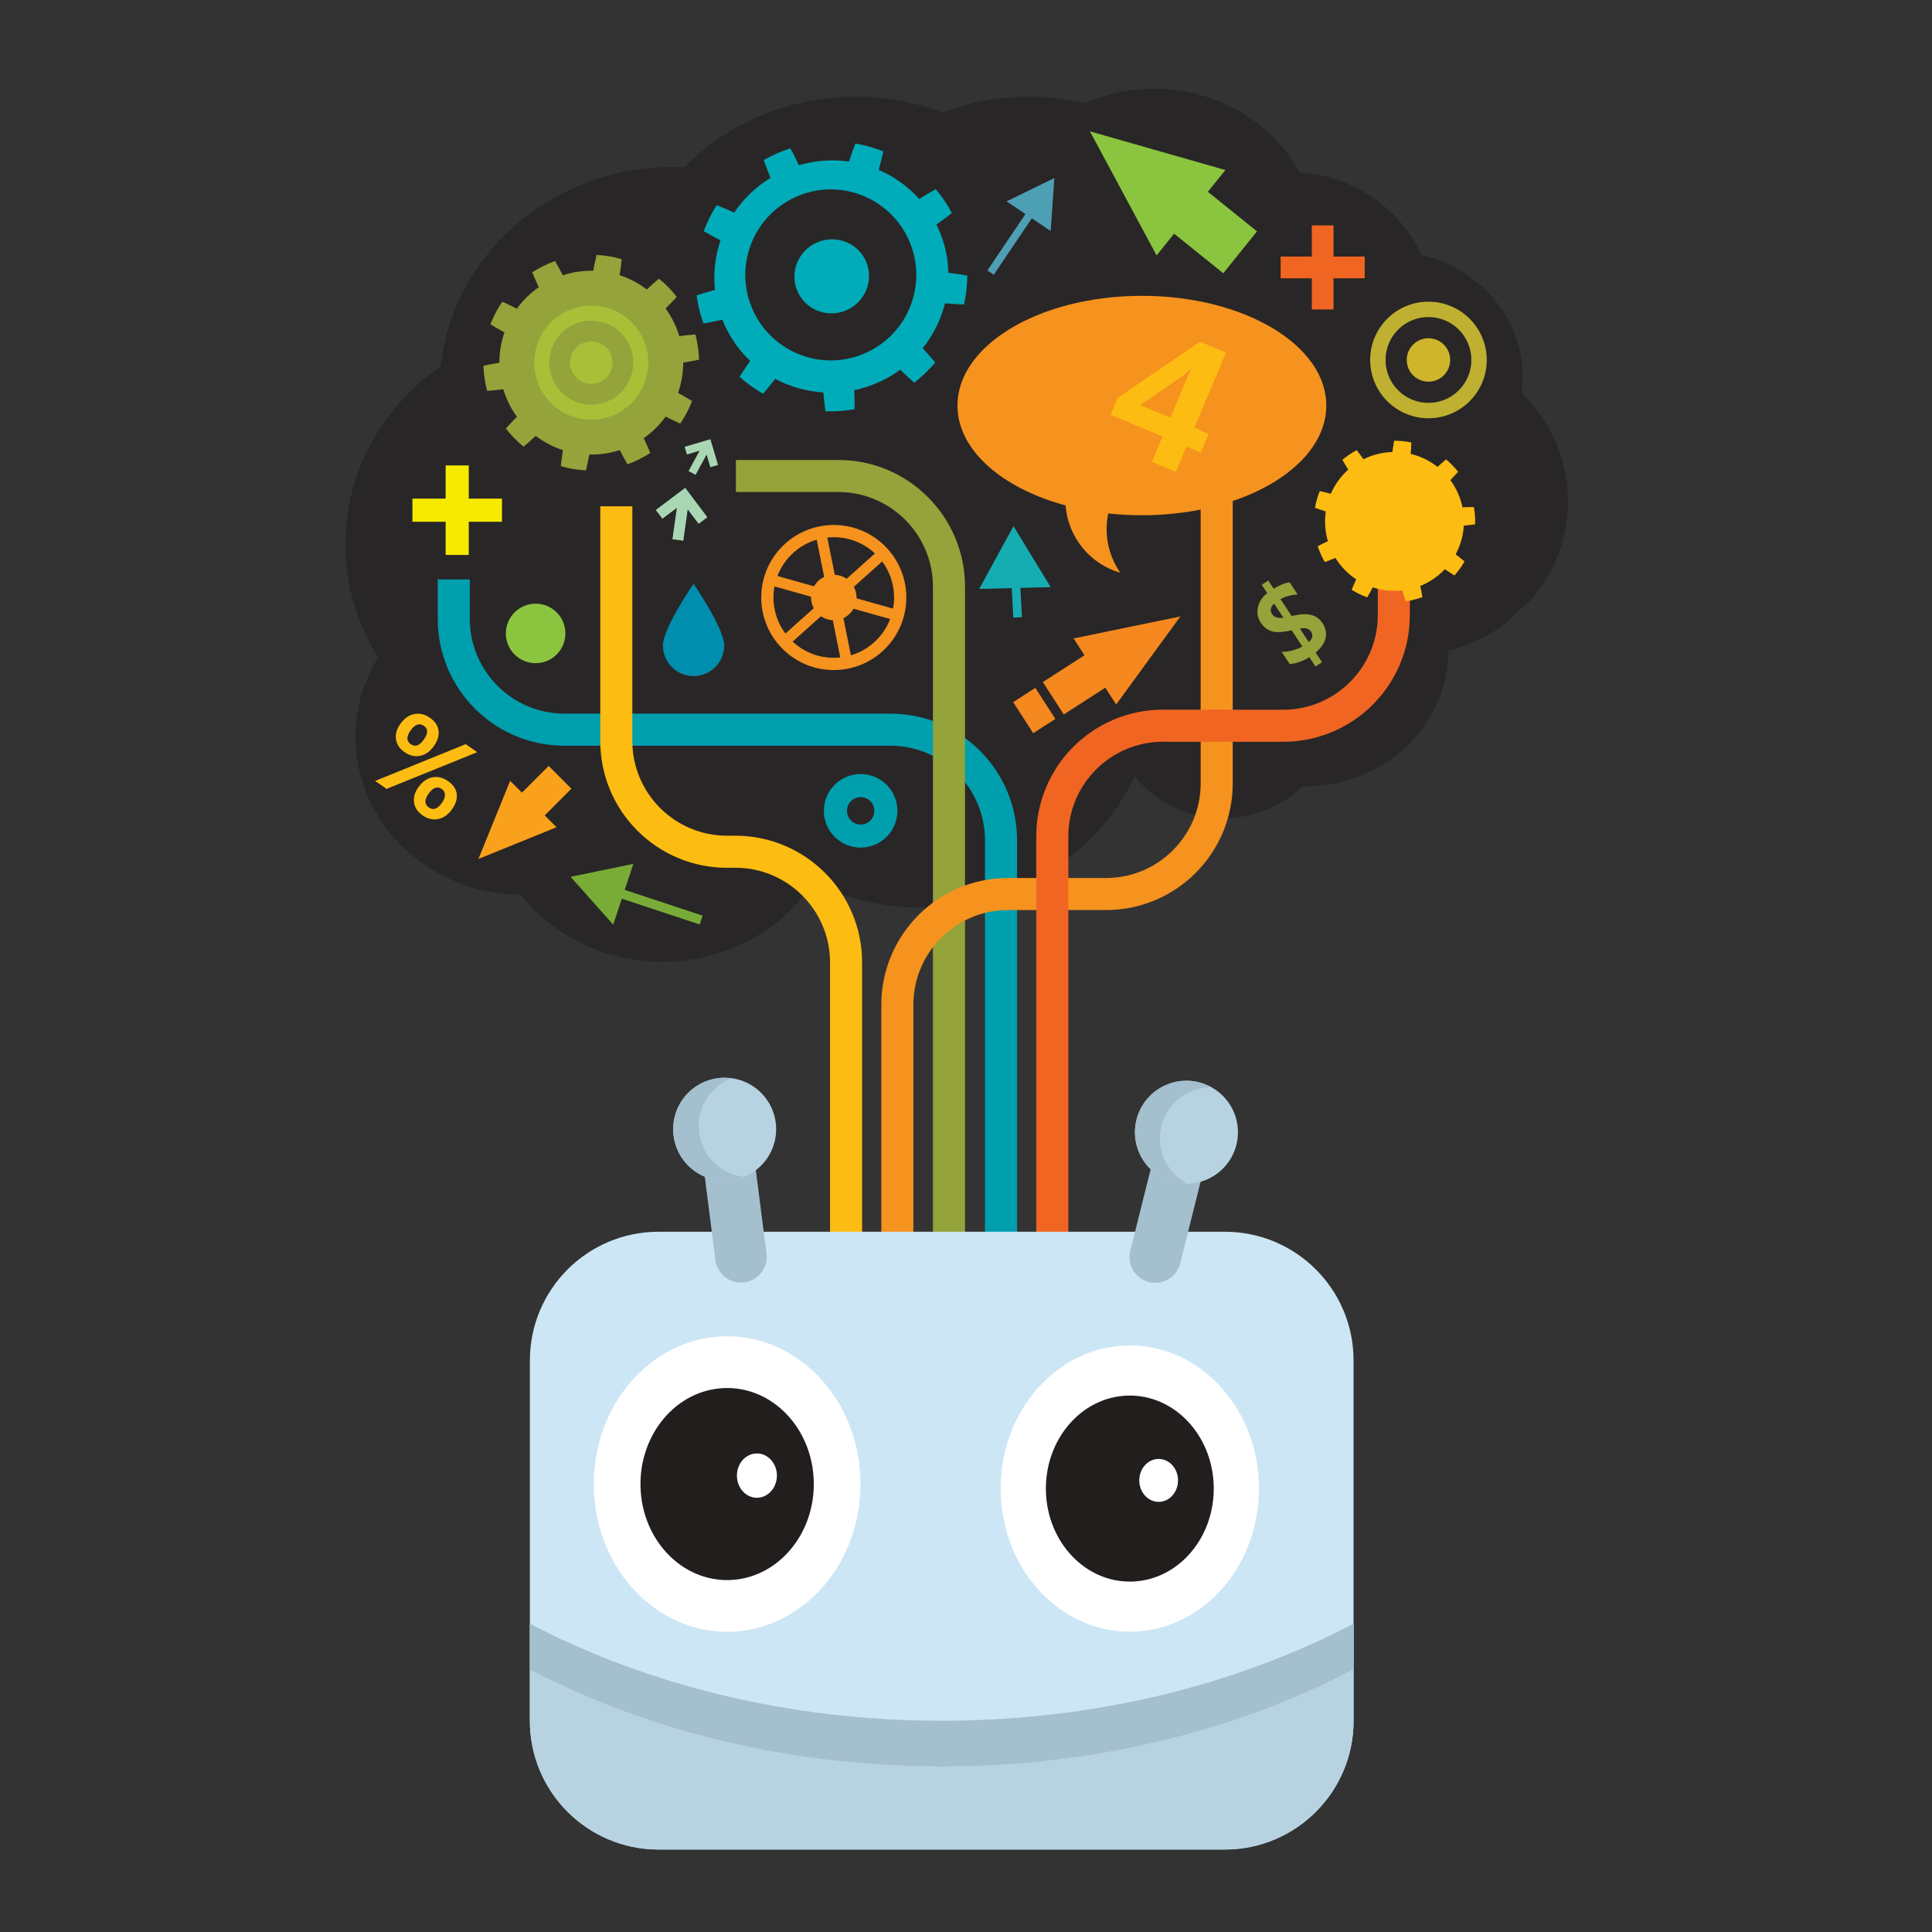 <svg xmlns="http://www.w3.org/2000/svg" xmlns:xlink="http://www.w3.org/1999/xlink" id="Layer_1" width="792" height="792" x="0" y="0" enable-background="new -90 0 792 792" version="1.1" viewBox="-90 0 792 792" xml:space="preserve"><rect x="-90" y="0" width="792" height="792" fill="#333333" stroke="none"/><g><g><path fill="#292627" d="M51.582,223.183c0-30.025,15.426-56.644,39.183-73.13c4.769-45.833,45.608-81.632,95.28-81.632 c1.533,0,3.051,0.038,4.57,0.105c12.032-12.238,27.604-21.323,45.171-25.79c8.141-2.073,16.536-3.105,24.924-3.105 c12.588,0,24.601,2.302,35.604,6.479c0.593-0.225,1.179-0.442,1.77-0.654c0.023-0.014,0.05-0.021,0.078-0.026 c0.596-0.213,1.2-0.42,1.802-0.628l0,0c9.995-3.344,20.753-5.171,31.959-5.171c7.884,0,15.541,0.905,22.874,2.608 c8.598-3.774,18.183-5.881,28.275-5.881c25.947,0,48.462,13.882,59.729,34.211c22.461,1.678,41.392,15.175,49.89,33.912 c23.188,5.206,41.442,25.513,41.442,49.662c0,2.321-0.169,4.598-0.48,6.829c8.669,8.409,14.932,19.219,17.623,31.027 c2.694,11.763,1.777,24.254-2.588,35.508c-2.407,6.204-5.838,12.005-10.066,17.149c-3.042,3.788-7.311,6.439-10.342,10.073 c-7.113,5.563-15.452,9.764-24.569,12.195c-0.128,30.621-26.383,55.399-58.761,55.399c-0.313,0-0.628,0-0.943-0.016 c-8.234,8.075-19.792,13.097-32.583,13.097c-14.82,0-27.979-6.742-36.238-17.153c-14.914,31.7-48.486,53.796-87.513,53.796 c-16.021,0-31.119-3.713-44.381-10.302c-12.799,19.544-35.658,32.55-61.736,32.55c-23.751,0-44.842-10.789-58.078-27.491 c-37.475-0.35-67.75-29.215-67.75-64.77c0-11.869,3.376-23,9.27-32.565C56.473,255.923,51.582,240.094,51.582,223.183z"/><path fill="#009FAE" d="M322.854,324.277c-2.624-6.195-6.37-11.74-11.133-16.508c-4.771-4.768-10.322-8.512-16.508-11.133 c-6.409-2.711-13.218-4.087-20.219-4.087H141.396c-21.395,0-38.807-17.403-38.807-38.8v-16.221H89.454v16.221 c0,7.006,1.368,13.81,4.09,20.222c2.612,6.187,6.358,11.74,11.125,16.521c4.765,4.758,10.319,8.498,16.502,11.12 c6.41,2.698,13.211,4.087,20.224,4.087h133.599c21.394,0,38.801,17.404,38.801,38.787v172.018h13.14V344.486 C326.936,337.485,325.563,330.682,322.854,324.277z"/><path fill="#94A33A" d="M301.507,220.277c-2.617-6.175-6.364-11.738-11.125-16.493c-4.773-4.781-10.328-8.516-16.504-11.141 c-6.418-2.708-13.216-4.084-20.227-4.084h-41.968v13.143h41.968c21.393,0,38.801,17.396,38.801,38.796v276.006h13.145V240.498 C305.597,233.491,304.215,226.686,301.507,220.277z"/><path fill="#F6921E" d="M402.198,137.446v183.683c0,21.4-17.399,38.8-38.798,38.8h-40.163c-7.011,0-13.813,1.377-20.227,4.076 c-6.179,2.62-11.737,6.367-16.506,11.137c-4.773,4.772-8.51,10.315-11.125,16.511c-2.713,6.4-4.084,13.203-4.084,20.224v104.627 h13.138V411.877c0-21.404,17.406-38.81,38.805-38.81H363.4c7.01,0,13.816-1.376,20.217-4.086 c6.186-2.625,11.74-6.361,16.507-11.122c4.772-4.775,8.513-10.327,11.129-16.502c2.712-6.417,4.09-13.225,4.09-20.228V137.446 H402.198z"/><path fill="#FDBC11" d="M169.218,207.538v96.256c0,21.396,17.407,38.796,38.8,38.796h3.452c7.009,0,13.813,1.383,20.215,4.092 c6.191,2.611,11.738,6.353,16.509,11.123c4.77,4.771,8.516,10.324,11.128,16.507c2.711,6.417,4.083,13.206,4.083,20.221v121.971 h-13.134V394.533c0-21.395-17.409-38.81-38.802-38.81l-3.452,0.016c-7.008,0-13.811-1.371-20.222-4.089 c-6.182-2.616-11.738-6.364-16.5-11.123c-4.77-4.772-8.518-10.327-11.129-16.508c-2.712-6.417-4.088-13.214-4.088-20.225v-96.256 H169.218z"/><path fill="#F16522" d="M474.811,211.74v40.405c0,21.4-17.409,38.806-38.799,38.806l-49.262-0.03 c-7.016,0-13.815,1.376-20.225,4.086c-6.183,2.618-11.737,6.354-16.51,11.13c-4.764,4.768-8.512,10.317-11.12,16.508 c-2.721,6.414-4.091,13.215-4.091,20.215v173.644h13.143V342.86c0-21.387,17.403-38.792,38.786-38.792l6.409,0.025h42.869 c7,0,13.808-1.382,20.215-4.094c6.188-2.616,11.74-6.361,16.512-11.117c4.766-4.788,8.512-10.333,11.127-16.519 c2.712-6.415,4.08-13.212,4.08-20.219V211.74H474.811z"/><path fill="#F6921E" d="M323.55,135.109c13.754-8.529,33.113-13.841,54.558-13.841c41.756,0,75.596,20.142,75.596,44.979 c0,23.731-30.9,43.172-70.076,44.856c-1.831,0.085-3.665,0.119-5.52,0.119c-4.719,0-9.329-0.256-13.802-0.744 c-0.434,2.082-0.658,4.232-0.658,6.438c0,6.662,2.081,12.835,5.633,17.908c-12.289-3.551-21.45-14.45-22.456-27.629 c-26.147-7.065-44.328-22.749-44.328-40.949C302.496,154.162,310.51,143.189,323.55,135.109z"/><g><path fill="#00ACB9" d="M298.764,111.817c-0.141-6.288-1.555-12.646-4.364-18.71c-0.173-0.373-0.347-0.734-0.52-1.096 c2.14-1.495,4.252-3.05,6.334-4.653c-1.841-3.504-4.07-6.807-6.633-9.824c-2.292,1.296-4.534,2.648-6.742,4.054 c-4.646-5.2-10.336-9.234-16.609-11.938c0.687-2.498,1.306-5.03,1.875-7.584c-3.695-1.469-7.546-2.571-11.485-3.238 c-0.922,2.462-1.786,4.914-2.573,7.398c-6.731-0.964-13.733-0.522-20.557,1.505c-1.09-2.347-2.257-4.662-3.476-6.948 c-3.807,1.225-7.47,2.865-10.936,4.861c0.863,2.448,1.796,4.867,2.787,7.267c-6.083,3.714-11.103,8.618-14.885,14.245 c-2.364-1.077-4.763-2.101-7.185-3.069c-2.143,3.37-3.928,6.957-5.296,10.696c2.26,1.296,4.548,2.537,6.861,3.73 c-2.196,6.476-3.016,13.409-2.272,20.324c-2.524,0.689-5.036,1.445-7.537,2.249c0.528,3.93,1.488,7.798,2.845,11.52 c2.584-0.458,5.164-0.978,7.712-1.556c0.34,0.851,0.705,1.7,1.096,2.532c2.579,5.567,6.118,10.394,10.327,14.368 c-1.5,2.141-2.962,4.309-4.365,6.518c2.954,2.657,6.199,4.993,9.654,6.949c1.705-1.997,3.357-4.037,4.95-6.106 c6.075,3.237,12.827,5.146,19.771,5.565c0.212,2.576,0.495,5.156,0.84,7.734c3.994,0.136,8.014-0.149,11.959-0.871 c0.018-2.605-0.019-5.214-0.134-7.794c3.584-0.747,7.136-1.907,10.593-3.514c2.967-1.381,5.73-3.017,8.269-4.874 c1.845,1.819,3.726,3.603,5.666,5.341c3.178-2.434,6.082-5.24,8.655-8.293c-1.662-1.991-3.38-3.94-5.141-5.844 c4.352-5.447,7.451-11.74,9.119-18.407c2.596,0.204,5.212,0.365,7.832,0.451c0.872-3.872,1.307-7.845,1.325-11.818 C303.942,112.535,301.356,112.141,298.764,111.817z M265.327,144.482c-17.562,8.154-38.393,0.523-46.547-17.031 c-8.148-17.549-0.524-38.385,17.031-46.539c17.553-8.15,38.389-0.527,46.544,17.027 C290.509,115.501,282.882,136.323,265.327,144.482z"/><path fill="#00ACB9" d="M244.573,99.542c-7.679,3.561-11.049,12.599-7.527,20.189c3.521,7.585,12.607,10.852,20.284,7.287 c7.684-3.571,11.048-12.617,7.526-20.201C261.332,99.231,252.252,95.973,244.573,99.542z"/></g><polygon fill="#F9A11B" points="123.966 324.93 119.126 320.097 112.626 336.106 106.127 352.105 122.138 345.617 138.137 339.116 133.298 334.268 144.245 323.321 134.914 313.994"/><path fill="#008EAE" d="M194.307,239.275c0,0-12.567,18.359-12.567,25.304c0,6.947,5.625,12.575,12.567,12.575 c6.948,0,12.581-5.628,12.581-12.575C206.888,257.635,194.307,239.275,194.307,239.275z"/><path fill="#FDBC11" d="M514.709,214.938c0.08-2.375-0.087-4.741-0.512-7.076c-1.556-0.002-3.112,0.027-4.665,0.103 c-0.845-4.143-2.593-7.925-4.989-11.155c1.088-1.104,2.156-2.236,3.202-3.391c-1.469-1.871-3.128-3.582-4.946-5.094 c-1.196,1-2.361,2.018-3.503,3.071c-3.202-2.523-6.944-4.367-11.003-5.335c0.137-1.547,0.221-3.102,0.276-4.653 c-2.315-0.495-4.686-0.741-7.06-0.727c-0.28,1.529-0.51,3.071-0.705,4.61c-0.551,0.012-1.104,0.055-1.653,0.097 c-3.657,0.323-7.107,1.335-10.206,2.882c-0.888-1.266-1.822-2.517-2.776-3.739c-2.097,1.105-4.077,2.459-5.88,3.989 c0.769,1.353,1.583,2.678,2.423,3.977c-3.059,2.743-5.514,6.12-7.163,9.91c-1.496-0.403-3.011-0.763-4.529-1.091 c-0.897,2.205-1.556,4.499-1.955,6.846c1.461,0.53,2.938,1.026,4.418,1.491c-0.305,2.138-0.384,4.355-0.179,6.602 c0.17,1.926,0.534,3.8,1.055,5.588c-1.402,0.659-2.788,1.347-4.164,2.092c0.724,2.25,1.707,4.432,2.904,6.476 c1.473-0.527,2.913-1.092,4.347-1.687c2.174,3.519,5.097,6.501,8.513,8.766c-0.652,1.411-1.266,2.836-1.86,4.274 c2.009,1.263,4.154,2.298,6.393,3.112c0.783-1.344,1.527-2.711,2.241-4.09c3.575,1.182,7.444,1.667,11.444,1.322 c0.241-0.026,0.47-0.055,0.709-0.076c0.412,1.491,0.854,2.984,1.334,4.464c2.347-0.326,4.661-0.912,6.896-1.733 c-0.266-1.523-0.572-3.054-0.913-4.562c3.876-1.551,7.31-3.91,10.109-6.868c1.276,0.893,2.569,1.739,3.896,2.567 c1.589-1.763,2.992-3.685,4.163-5.75c-1.192-0.997-2.404-1.979-3.638-2.914c1.915-3.565,3.086-7.551,3.349-11.763 C511.621,215.338,513.168,215.159,514.709,214.938z"/><path fill="#F6921E" d="M230.92,266.117c11.691,11.537,30.52,11.406,42.056-0.297c11.53-11.682,11.404-30.515-0.29-42.047 c-11.698-11.537-30.523-11.405-42.062,0.289C219.093,235.75,219.224,254.575,230.92,266.117z M234.937,263.011l3.932-3.524 l7.664-6.853c1.469,1.009,3.158,1.543,4.873,1.619l2.012,10.088l1.036,5.171C247.546,270.261,240.382,268.092,234.937,263.011z M269.398,262.296c-3.046,3.094-6.706,5.21-10.586,6.354l-1.042-5.176l-2.015-10.084c0.971-0.462,1.881-1.091,2.681-1.903 c0.593-0.596,1.081-1.248,1.477-1.951l9.901,2.801l5.079,1.424C273.715,256.867,271.884,259.783,269.398,262.296z M276.097,249.499l-5.082-1.432l-9.896-2.798c0.05-1.614-0.312-3.25-1.087-4.719l7.667-6.851l3.928-3.527 C275.838,235.82,277.334,242.862,276.097,249.499z M268.67,226.871l-3.94,3.522l-7.658,6.854c-1.469-1.007-3.16-1.542-4.873-1.622 l-2.017-10.079l-1.032-5.172C256.054,219.622,263.225,221.79,268.67,226.871z M234.201,227.588 c3.051-3.098,6.709-5.205,10.591-6.352l1.041,5.18l2.018,10.075c-0.978,0.468-1.887,1.096-2.69,1.904 c-0.585,0.604-1.079,1.262-1.469,1.95l-9.899-2.783l-5.082-1.44C229.888,233.02,231.724,230.104,234.201,227.588z M232.587,241.829l9.898,2.782c-0.053,1.628,0.309,3.255,1.089,4.72l-7.669,6.859l-3.93,3.522 c-4.214-5.646-5.708-12.688-4.474-19.321L232.587,241.829z"/><g><polygon fill="#F5881F" points="371.997 257.208 350.118 261.724 354.564 268.62 337.511 279.602 346.076 292.888 363.119 281.911 367.557 288.809 380.725 270.752 393.882 252.694"/><polygon fill="#F5881F" points="325.337 287.831 333.546 300.563 342.627 294.727 334.427 281.984"/></g><g><polygon fill="#A9D7B4" points="178.835 209.058 190.901 199.978 199.979 212.041 196.389 214.743 191.922 208.82 190.111 221.673 185.653 221.042 187.472 208.187 181.543 212.648"/><polygon fill="#A9D7B4" points="195.146 194.661 192.268 193.098 196.781 184.779 191.595 186.32 190.664 183.171 201.214 180.04 204.347 190.602 201.205 191.525 199.663 186.336"/></g><polygon fill="#F16522" points="469.447 105.18 456.661 105.18 456.661 92.398 447.764 92.398 447.764 105.18 434.981 105.18 434.981 114.079 447.764 114.079 447.764 126.864 456.661 126.864 456.661 114.079 469.447 114.079"/><polygon fill="#F5EA00" points="115.778 204.401 102.162 204.401 102.162 190.791 92.686 190.791 92.686 204.401 79.07 204.401 79.07 213.885 92.686 213.885 92.686 227.496 102.162 227.496 102.162 213.885 115.778 213.885"/><polygon fill="#8BC53F" points="405.144 78.613 412.323 69.703 384.565 61.778 356.801 53.841 370.468 79.268 384.127 104.708 391.308 95.789 411.457 112.021 425.293 94.851"/><polygon fill="#4D9FB4" points="322.646 82.536 330.368 87.741 314.776 110.858 317.383 112.617 332.979 89.5 340.706 94.714 341.471 83.85 342.227 72.983"/><path fill="#009FAE" d="M273.467,321.723c-5.889-5.877-15.43-5.877-21.316,0c-5.885,5.893-5.885,15.437,0,21.324 c5.886,5.884,15.427,5.884,21.316,0C279.353,337.16,279.353,327.616,273.467,321.723z M266.782,336.357 c-2.195,2.199-5.753,2.199-7.94,0c-2.194-2.204-2.194-5.747,0-7.945c2.187-2.193,5.746-2.193,7.94,0 C268.975,330.61,268.975,334.153,266.782,336.357z"/><polygon fill="#79AC36" points="161.38 379.066 164.908 368.405 196.828 378.969 198.023 375.368 166.104 364.797 169.636 354.128 156.776 356.779 143.92 359.449"/><polygon fill="#15ADB1" points="325.385 253.177 328.938 252.992 328.3 241.001 340.723 240.702 325.465 215.688 311.423 241.416 324.751 241.081"/><g><path fill="#BEE1CD" d="M173.519,148.923l-17.441-2.894l2.904-17.431c0.292-1.747-0.895-3.403-2.642-3.691 c-1.757-0.298-3.407,0.886-3.701,2.642l-2.9,17.427l-17.431-2.908c-1.747-0.285-3.409,0.896-3.693,2.639 c-0.293,1.759,0.894,3.413,2.635,3.702l17.44,2.905l-2.908,17.431c-0.288,1.747,0.893,3.403,2.649,3.696 c1.745,0.289,3.396-0.892,3.691-2.648l2.902-17.43l17.429,2.902c1.753,0.293,3.408-0.894,3.698-2.639 C176.445,150.876,175.265,149.22,173.519,148.923z"/><path fill="#94A33A" d="M190.068,148.637c2.173-0.349,4.342-0.752,6.511-1.207c-0.103-3.493-0.612-6.96-1.525-10.321 c-2.205,0.161-4.407,0.391-6.589,0.68c-1.206-4.016-3.083-7.836-5.607-11.305c1.558-1.55,3.077-3.157,4.557-4.8 c-2.129-2.767-4.6-5.278-7.311-7.462c-1.689,1.44-3.333,2.923-4.929,4.445c-3.469-2.639-7.248-4.576-11.172-5.856 c0.344-2.176,0.631-4.368,0.86-6.56c-3.35-0.991-6.814-1.573-10.303-1.738c-0.517,2.149-0.975,4.308-1.378,6.484 c-4.224-0.089-8.447,0.54-12.477,1.841c-0.993-1.963-2.047-3.897-3.156-5.827c-3.285,1.169-6.432,2.732-9.362,4.641 c0.848,2.044,1.741,4.075,2.693,6.056c-3.104,2.167-5.937,4.832-8.372,7.992c-0.215,0.279-0.43,0.561-0.627,0.849 c-1.958-1.01-3.959-1.962-5.976-2.859c-1.968,2.873-3.611,5.983-4.851,9.256c1.886,1.158,3.801,2.272,5.736,3.318 c-1.409,4.04-2.094,8.248-2.091,12.434c-2.175,0.344-4.347,0.755-6.504,1.214c0.092,3.479,0.603,6.955,1.517,10.326 c2.207-0.173,4.404-0.398,6.591-0.688c1.201,4.007,3.083,7.84,5.61,11.299c-1.565,1.556-3.082,3.162-4.558,4.804 c2.129,2.764,4.599,5.271,7.309,7.459c1.688-1.445,3.328-2.919,4.923-4.432c3.469,2.625,7.252,4.581,11.178,5.847 c-0.345,2.175-0.637,4.359-0.864,6.565c3.355,0.986,6.818,1.563,10.301,1.738c0.521-2.15,0.976-4.316,1.377-6.478 c4.229,0.08,8.45-0.54,12.475-1.854c1.001,1.962,2.05,3.904,3.163,5.83c3.281-1.172,6.436-2.724,9.358-4.645 c-0.837-2.049-1.743-4.066-2.692-6.06c3.114-2.159,5.94-4.827,8.367-7.984c0.221-0.286,0.427-0.565,0.641-0.849 c1.962,1.002,3.95,1.962,5.975,2.863c1.96-2.88,3.603-5.99,4.842-9.255c-1.882-1.165-3.794-2.266-5.736-3.331 C189.38,157.029,190.068,152.833,190.068,148.637z"/><g><path fill="#A9BF38" d="M148.547,171.732c12.735,2.125,24.784-6.488,26.898-19.224c2.121-12.739-6.487-24.787-19.226-26.902 c-12.736-2.116-24.779,6.488-26.898,19.223C127.196,157.569,135.808,169.612,148.547,171.732z M155.207,131.691 c9.383,1.556,15.717,10.431,14.153,19.806c-1.559,9.377-10.425,15.714-19.807,14.158c-9.378-1.559-15.709-10.433-14.156-19.806 C136.962,136.463,145.83,130.127,155.207,131.691z"/><path fill="#A9BF38" d="M150.949,157.267c4.75,0.786,9.245-2.421,10.03-7.168c0.788-4.747-2.419-9.239-7.165-10.027 c-4.747-0.783-9.235,2.417-10.03,7.167C142.997,151.986,146.201,156.472,150.949,157.267z"/></g></g><g><path fill="#BFB031" d="M495.69,123.668c-13.192-0.06-23.948,10.585-24.004,23.775c-0.059,13.202,10.589,23.949,23.779,24.009 c13.199,0.059,23.95-10.578,24.004-23.779C519.538,134.479,508.885,123.742,495.69,123.668z M495.501,165.149 c-9.716-0.041-17.56-7.953-17.517-17.668c0.045-9.712,7.962-17.561,17.682-17.515c9.713,0.05,17.552,7.964,17.502,17.677 C513.137,157.361,505.214,165.197,495.501,165.149z"/><path fill="#CFB52B" d="M495.619,138.66c-4.911-0.025-8.924,3.945-8.941,8.86c-0.032,4.921,3.943,8.919,8.864,8.945 c4.917,0.016,8.925-3.94,8.948-8.864C504.51,142.684,500.539,138.682,495.619,138.66z"/></g><path fill="#8BC53F" d="M141.778,259.67c0,6.741-5.463,12.192-12.2,12.192c-6.741,0-12.208-5.451-12.208-12.192 c0-6.743,5.467-12.203,12.208-12.203C136.314,247.467,141.778,252.927,141.778,259.67z"/><g><path fill="#FDBC11" d="M75.786,308.296c-1.959-1.372-3.112-3.1-3.442-5.172c-0.333-2.082,0.232-4.166,1.698-6.267 c1.603-2.292,3.51-3.675,5.723-4.13c2.213-0.441,4.378,0.058,6.511,1.545c2.032,1.422,3.199,3.141,3.498,5.154 c0.301,2.016-0.32,4.127-1.86,6.333c-1.577,2.265-3.475,3.629-5.664,4.07C80.049,310.284,77.891,309.768,75.786,308.296z M105.644,308.35l-37.168,15.039l-4.687-3.26l37.129-15.072L105.644,308.35z M83.801,297.567 c-1.878-1.296-3.713-0.646-5.531,1.945c-1.714,2.463-1.682,4.317,0.103,5.554c1.816,1.275,3.62,0.633,5.404-1.938 C85.515,300.634,85.526,298.776,83.801,297.567z M83.201,334.226c-1.964-1.369-3.113-3.081-3.436-5.158 c-0.34-2.079,0.23-4.174,1.698-6.277c1.592-2.292,3.505-3.659,5.719-4.123c2.215-0.458,4.377,0.06,6.503,1.551 c2.051,1.419,3.226,3.141,3.533,5.133c0.293,2.008-0.323,4.105-1.857,6.313c-1.585,2.263-3.479,3.621-5.683,4.089 C87.471,336.21,85.313,335.706,83.201,334.226z M91.156,323.473c-1.858-1.289-3.688-0.644-5.506,1.955 c-1.714,2.461-1.671,4.317,0.133,5.581c1.821,1.271,3.628,0.622,5.415-1.941c0.823-1.2,1.229-2.282,1.195-3.28 C92.364,324.8,91.951,324.026,91.156,323.473z"/></g><g><path fill="#94A33A" d="M449.338,267.507l2.616,3.977l-2.68,1.751l-2.532-3.858c-2.491,1.628-5.167,2.57-8.037,2.868 l-3.339-5.073c1.085,0.106,2.487-0.061,4.222-0.494c1.724-0.43,3.159-0.973,4.308-1.632l-4.393-6.662 c-3.552,0.82-6.264,0.952-8.124,0.4c-1.852-0.552-3.366-1.727-4.548-3.514c-1.257-1.913-1.653-3.995-1.186-6.226 c0.462-2.244,1.747-4.21,3.839-5.907l-2.246-3.407l2.679-1.755l2.191,3.337c2.653-1.582,4.854-2.428,6.597-2.55l3.244,4.951 c-2.389,0.07-4.731,0.708-7.02,1.886l4.564,6.938c3.316-0.795,5.958-0.951,7.928-0.475c1.972,0.475,3.543,1.592,4.7,3.356 c1.336,2.023,1.763,4.088,1.28,6.175C452.925,263.683,451.57,265.658,449.338,267.507z M436.12,253.238l-3.815-5.809 c-1.505,1.418-1.759,2.868-0.801,4.33C432.329,253.018,433.867,253.509,436.12,253.238z M442.868,257.667l3.655,5.548 c1.571-1.411,1.859-2.856,0.894-4.338C446.634,257.683,445.113,257.278,442.868,257.667z"/></g><g><path fill="#FDBC11" d="M402.26,185.503l-5.861-2.453l-4.36,10.4l-9.824-4.119l4.353-10.398l-21.312-8.935l2.868-6.854 l33.803-23.056l10.611,4.445l-12.919,30.846l5.873,2.455L402.26,185.503z M398.33,151.255l-0.204-0.09 c-0.659,0.684-1.809,1.7-3.443,3.047l-17.277,11.855l12.381,5.188l6.451-15.386C396.814,154.509,397.502,152.968,398.33,151.255z"/></g></g></g><g><g><rect width="400.966" height="42.207" x="737.639" y="596.021" fill="#8CA5B4"/></g></g><g><g><rect width="21.104" height="84.414" x="322.231" y="866.12" fill="#A4BFCE"/></g></g><g><g><path fill="#8CA5B4" d="M406.646,982.189h-84.414c-5.827,0-10.552-4.725-10.552-10.552v-21.104 c0-5.827,4.725-10.552,10.552-10.552h24.806c4.536,0,9.043,0.732,13.347,2.166l49.597,16.532c4.31,1.436,7.215,5.468,7.215,10.009 v2.948C417.197,977.465,412.473,982.189,406.646,982.189z"/></g></g><g><g><rect width="21.104" height="84.414" x="237.817" y="866.12" fill="#A4BFCE"/></g></g><g><g><circle cx="-468.807" cy="356.098" r="42.207" fill="#8CA5B4"/></g></g><g><g><circle cx="-384.393" cy="356.098" r="42.207" fill="#8CA5B4"/></g></g><g><g><rect width="21.104" height="147.724" x="-189.5" y="589.354" fill="#A4BFCE"/></g></g><g><g><circle cx="-178.948" cy="568.251" r="31.655" fill="#B7D3E2"/></g></g><g><g><circle cx="-178.948" cy="568.251" r="10.552" fill="#A4BFCE"/></g></g><g><g><polygon fill="#8CA5B4" points="-168.396 673.769 -189.5 684.32 -189.5 663.217 -168.396 652.665"/></g></g><g><g><polygon fill="#8CA5B4" points="-168.396 631.562 -189.5 642.113 -189.5 621.01 -168.396 610.458"/></g></g><g><g><path fill="#8CA5B4" d="M-157.845,768.733c-5.833,0-10.552-4.719-10.552-10.552v-31.655c0-5.821-4.729-10.552-10.552-10.552 c-5.822,0-10.552,4.73-10.552,10.552v31.655c0,5.833-4.719,10.552-10.552,10.552s-10.552-4.719-10.552-10.552v-31.655 c0-17.455,14.2-31.654,31.655-31.654s31.655,14.199,31.655,31.654v31.655C-147.293,764.015-152.012,768.733-157.845,768.733z"/></g></g><g><g><rect width="21.104" height="147.723" x="1146.666" y="442.045" fill="#A4BFCE" transform="matrix(0.967 0.257 -0.257 0.967 171.306 -279.889)"/></g></g><g><g><circle cx="1128.053" cy="617.125" r="31.655" fill="#B7D3E2"/></g></g><g><g><circle cx="1128.053" cy="617.125" r="10.552" fill="#A4BFCE"/></g></g><g><g><polygon fill="#8CA5B4" points="1093.127 508.417 1075.439 492.8 1070.021 513.196 1087.707 528.813"/></g></g><g><g><polygon fill="#8CA5B4" points="1159.288 549.21 1141.602 533.592 1136.183 553.987 1153.869 569.605"/></g></g><g><g><path fill="#8CA5B4" d="M1086.919,408.508c5.636,1.498,8.985,7.271,7.488,12.907l-8.129,30.594 c-1.495,5.627,1.861,11.413,7.488,12.908c5.626,1.494,11.413-1.861,12.907-7.488l8.13-30.594c1.497-5.637,7.27-8.986,12.907-7.488 c5.636,1.498,8.985,7.27,7.487,12.908l-8.128,30.594c-4.482,16.869-21.854,26.946-38.723,22.464 c-16.871-4.483-26.948-21.853-22.466-38.722l8.13-30.594C1075.509,410.359,1081.281,407.011,1086.919,408.508z"/></g></g><g><g><path fill="#A4BFCE" d="M-342.186,377.201h-168.828c-17.483,0-31.655-14.172-31.655-31.654V208.374h232.138v137.173 C-310.531,363.029-324.704,377.201-342.186,377.201z"/></g></g><g><g><path fill="#CDE6F5" d="M412.115,758.183H179.977c-29.137,0-52.759-23.622-52.759-52.759V557.699 c0-29.137,23.622-52.758,52.759-52.758h232.139c29.137,0,52.758,23.621,52.758,52.758v147.725 C464.873,734.561,441.252,758.183,412.115,758.183z"/></g></g><g><g><path fill="#B7D3E2" d="M296.045,705.424c-62.791,0-120.964-14.735-168.828-39.785v39.785c0,29.137,23.622,52.759,52.759,52.759 h232.139c29.137,0,52.758-23.622,52.758-52.759v-39.785C417.01,690.688,358.836,705.424,296.045,705.424z"/></g></g><g><g><path fill="#7891A0" d="M227.459,652.666L227.459,652.666c-8.741,0-15.827-7.088-15.827-15.828v-21.104 c0-8.74,7.086-15.828,15.827-15.828l0,0c8.741,0,15.828,7.088,15.828,15.828v21.104 C243.287,645.578,236.2,652.666,227.459,652.666z"/></g></g><g><g><path fill="#7891A0" d="M364.631,652.666L364.631,652.666c-8.74,0-15.826-7.088-15.826-15.828v-21.104 c0-8.74,7.086-15.828,15.826-15.828l0,0c8.742,0,15.828,7.088,15.828,15.828v21.104 C380.459,645.578,373.373,652.666,364.631,652.666z"/></g></g><g><g><path fill="#A4BFCE" d="M296.045,705.424c-62.791,0-120.964-14.735-168.828-39.785v18.682 c47.864,25.05,106.037,39.785,168.828,39.785S417.01,709.37,464.873,684.32v-18.682 C417.01,690.688,358.836,705.424,296.045,705.424z"/></g></g><g><g><path fill="#A4BFCE" d="M215.09,525.705L215.09,525.705c-5.78,0.738-11.065-3.35-11.804-9.13l-5.348-41.867 c-0.738-5.78,3.35-11.065,9.13-11.804l0,0c5.78-0.738,11.065,3.35,11.804,9.13l5.348,41.867 C224.958,519.682,220.87,524.967,215.09,525.705z"/></g></g><g><g><circle cx="207.068" cy="462.904" r="21.104" fill="#B7D3E2"/></g></g><g><g><path fill="#A4BFCE" d="M196.601,464.241c-1.245-9.743,4.406-18.713,13.121-22.198c-1.738-0.222-3.509-0.305-5.328-0.072 c-11.56,1.477-19.736,12.045-18.259,23.607c1.477,11.561,12.046,19.736,23.607,18.26c1.819-0.232,3.512-0.759,5.139-1.408 C205.57,481.246,197.846,473.984,196.601,464.241z"/></g></g><g><g><path fill="#A4BFCE" d="M381.013,525.57L381.013,525.57c-5.652-1.413-9.089-7.143-7.676-12.796l10.239-40.946 c1.414-5.653,7.144-9.091,12.795-7.677l0,0c5.654,1.413,9.092,7.143,7.678,12.796l-10.238,40.946 C392.396,523.547,386.667,526.984,381.013,525.57z"/></g></g><g><g><circle cx="396.372" cy="464.151" r="21.104" fill="#B7D3E2"/></g></g><g><g><path fill="#A4BFCE" d="M386.136,461.592c2.383-9.529,10.906-15.831,20.292-15.91c-1.538-0.838-3.157-1.559-4.937-2.004 c-11.307-2.827-22.765,4.046-25.593,15.354c-2.827,11.307,4.047,22.766,15.354,25.593c1.779,0.445,3.548,0.57,5.299,0.556 C388.308,480.692,383.753,471.12,386.136,461.592z"/></g></g><g><g><circle cx="-426.6" cy="292.788" r="52.759" fill="#3467B4"/></g></g><g><g><circle cx="-426.6" cy="292.788" r="31.655" fill="#FFC855"/></g></g><g><g><path fill="#FFB44B" d="M-437.152,292.788c0-13.764,8.837-25.356,21.104-29.717c-3.315-1.179-6.832-1.938-10.552-1.938 c-17.483,0-31.655,14.172-31.655,31.655c0,17.482,14.172,31.655,31.655,31.655c3.72,0,7.236-0.76,10.552-1.939 C-428.315,318.143-437.152,306.55-437.152,292.788z"/></g></g><g><g><circle cx="-416.048" cy="282.236" r="10.552" fill="#FFF0BE"/></g></g><g><g><path fill="#8CA5B4" d="M-400.769,591.776h-63.311c-11.656,0-21.104-9.448-21.104-21.104l0,0h105.518l0,0 C-379.665,582.328-389.113,591.776-400.769,591.776z"/></g></g><g><g><path fill="#8CA5B4" d="M-342.186,313.891L-342.186,313.891c-5.827,0-10.552-4.725-10.552-10.552v-21.104 c0-5.827,4.725-10.552,10.552-10.552l0,0c5.827,0,10.552,4.725,10.552,10.552v21.104 C-331.634,309.167-336.359,313.891-342.186,313.891z"/></g></g><g><g><path fill="#00D2BE" d="M-342.186,292.788L-342.186,292.788c-5.827,0-10.552-4.725-10.552-10.552l0,0 c0-5.827,4.725-10.552,10.552-10.552l0,0c5.827,0,10.552,4.725,10.552,10.552l0,0 C-331.634,288.063-336.359,292.788-342.186,292.788z"/></g></g><g><g><path fill="#8CA5B4" d="M-511.014,313.891L-511.014,313.891c-5.828,0-10.552-4.725-10.552-10.552v-21.104 c0-5.827,4.724-10.552,10.552-10.552l0,0c5.827,0,10.551,4.725,10.551,10.552v21.104 C-500.462,309.167-505.187,313.891-511.014,313.891z"/></g></g><g><g><path fill="#E15050" d="M-511.014,292.788L-511.014,292.788c-5.828,0-10.552-4.725-10.552-10.552l0,0 c0-5.827,4.724-10.552,10.552-10.552l0,0c5.827,0,10.551,4.725,10.551,10.552l0,0 C-500.462,288.063-505.187,292.788-511.014,292.788z"/></g></g><g><g><path fill="#8CA5B4" d="M174.507,982.189h84.414c5.827,0,10.552-4.725,10.552-10.552v-21.104c0-5.827-4.725-10.552-10.552-10.552 h-24.806c-4.536,0-9.043,0.732-13.347,2.166l-49.597,16.532c-4.309,1.436-7.214,5.468-7.214,10.009v2.948 C163.956,977.465,168.68,982.189,174.507,982.189z"/></g></g><g><g><polygon fill="#3467B4" points="-369.911 332.362 -415.875 294.652 -426.148 313.084 -380.19 350.793"/></g></g><g><rect width="37.578" height="32.605" x="803.893" y="282.784" fill="#9DECD3"/><rect width="37.578" height="7.071" x="803.893" y="289.462" fill="#7BDBBF"/><rect width="37.578" height="7.071" x="803.893" y="299.676" fill="#7BDBBF"/></g><path fill="#78D6BB" d="M956.35,288.443c1.035-4.524,1.589-9.261,1.589-14.143c0-31.678-23.173-57.356-51.758-57.356	c-28.586,0-51.76,25.679-51.76,57.356c0,4.882,0.555,9.618,1.59,14.143H956.35z"/><path fill="#9DECD3" d="M1076.82,207.51h32.614c3.916,0,7.091-3.518,7.091-7.856v-45.759c-6.615-3.401-13.98-5.312-21.752-5.312	c-9.088,0-17.621,2.604-25.045,7.16v43.911C1069.729,203.993,1072.904,207.51,1076.82,207.51z"/><g><g><polygon fill="#78D6BB" points="1067.47 109.508 1060.322 114.241 1043.499 78.548 1046.626 76.478"/><path fill="#B62260" d="M1048.764,71.608c1.601,2.969,0.728,6.812-1.952,8.586c-2.678,1.773-6.146,0.806-7.748-2.162 c-1.6-2.969-0.727-6.813,1.952-8.586S1047.163,68.64,1048.764,71.608z"/></g><g><polygon fill="#78D6BB" points="1132.903 109.508 1140.05 114.241 1156.873 78.548 1153.745 76.478"/><path fill="#B62260" d="M1151.608,71.608c-1.6,2.969-0.729,6.812,1.951,8.586c2.68,1.773,6.148,0.806,7.748-2.162 c1.6-2.969,0.728-6.813-1.951-8.586C1156.677,67.672,1153.208,68.64,1151.608,71.608z"/></g></g><g><g><path fill="#FFF" d="M262.709,606.44c0.964,33.433-22.716,61.399-52.888,62.461c-30.168,1.076-55.406-25.166-56.37-58.598 c-0.964-33.434,22.712-61.398,52.884-62.469C236.508,546.766,261.75,573.005,262.709,606.44z"/><path fill="#221E1D" d="M243.589,607.115c0.628,21.729-14.762,39.909-34.376,40.602c-19.61,0.693-36.014-16.354-36.639-38.088 c-0.629-21.736,14.762-39.917,34.373-40.606C226.557,568.327,242.96,585.381,243.589,607.115z"/></g><path fill="#FFF" d="M228.484,604.619c0.135,5.014-3.411,9.211-7.939,9.372c-4.524,0.158-8.311-3.778-8.454-8.792 c-0.143-5.021,3.407-9.211,7.931-9.372C224.547,595.669,228.333,599.605,228.484,604.619z"/></g><g><g><path fill="#FFF" d="M929.569,113.173c0.25,8.674-5.894,15.931-13.722,16.207c-7.828,0.278-14.375-6.529-14.625-15.203 c-0.25-8.675,5.893-15.931,13.721-16.208S929.319,104.5,929.569,113.173z"/><path fill="#221E1D" d="M924.607,113.35c0.164,5.638-3.83,10.354-8.917,10.534c-5.088,0.181-9.345-4.245-9.507-9.883 c-0.162-5.637,3.83-10.354,8.918-10.534C920.189,103.286,924.446,107.711,924.607,113.35z"/></g><path fill="#FFF" d="M920.688,112.702c0.036,1.302-0.885,2.39-2.059,2.431c-1.173,0.042-2.156-0.979-2.192-2.281 c-0.039-1.302,0.883-2.39,2.057-2.431C919.668,110.38,920.65,111.401,920.688,112.702z"/></g><polygon fill="#B62260" points="1057.018 148.215 1050.637 164.715 1064.816 164.715"/><path fill="#221E1D" d="M1064.673,235.335c-0.387-0.997-1.428-1.46-2.328-1.031c-28.527,13.548-49.936,0.255-50.172,0.105	c-0.848-0.544-1.931-0.224-2.421,0.714c-0.491,0.938-0.203,2.14,0.643,2.685c0.615,0.396,10.519,6.599,25.907,6.599	c7.879,0,17.197-1.626,27.439-6.492C1064.642,237.488,1065.058,236.333,1064.673,235.335z"/><rect width="87.21" height="37.226" x="779.076" y="309.104" fill="#7BDBBF"/><rect width="49.633" height="20.725" x="797.156" y="325.604" fill="#9DECD3"/><ellipse cx="804.02" cy="336.604" fill="#FFF" rx="4.254" ry="4.713"/><ellipse cx="816.309" cy="336.604" fill="#FFF" rx="4.254" ry="4.713"/><ellipse cx="828.598" cy="336.604" fill="#FFF" rx="4.254" ry="4.713"/><ellipse cx="840.889" cy="336.604" fill="#FFF" rx="4.254" ry="4.713"/><g><path fill="#9DECD3" d="M878.133,346.329h18.331c-8.585-22.261-30.76-30.939-30.76-30.939v14.929 C872.73,334.92,876.492,340.479,878.133,346.329z"/></g><g><path fill="#9DECD3" d="M766.842,346.329c1.642-5.85,5.402-11.409,12.43-16.011V315.39c0,0-22.176,8.679-30.76,30.939H766.842z"/></g><g><g><path fill="#FFF" d="M426.067,608.354c0.935,32.382-22.002,59.475-51.227,60.502c-29.225,1.039-53.666-24.376-54.601-56.755 c-0.933-32.388,22-59.478,51.225-60.511C400.689,550.559,425.134,575.973,426.067,608.354z"/><path fill="#221E1D" d="M407.543,609.011c0.613,21.052-14.298,38.656-33.29,39.327c-18.993,0.675-34.886-15.848-35.491-36.899 c-0.604-21.043,14.299-38.653,33.294-39.323C391.05,571.44,406.941,587.959,407.543,609.011z"/></g><path fill="#FFF" d="M392.913,606.594c0.135,4.859-3.303,8.921-7.685,9.074c-4.38,0.153-8.052-3.656-8.186-8.517 c-0.146-4.856,3.296-8.917,7.678-9.071C389.104,597.924,392.771,601.733,392.913,606.594z"/></g></svg>